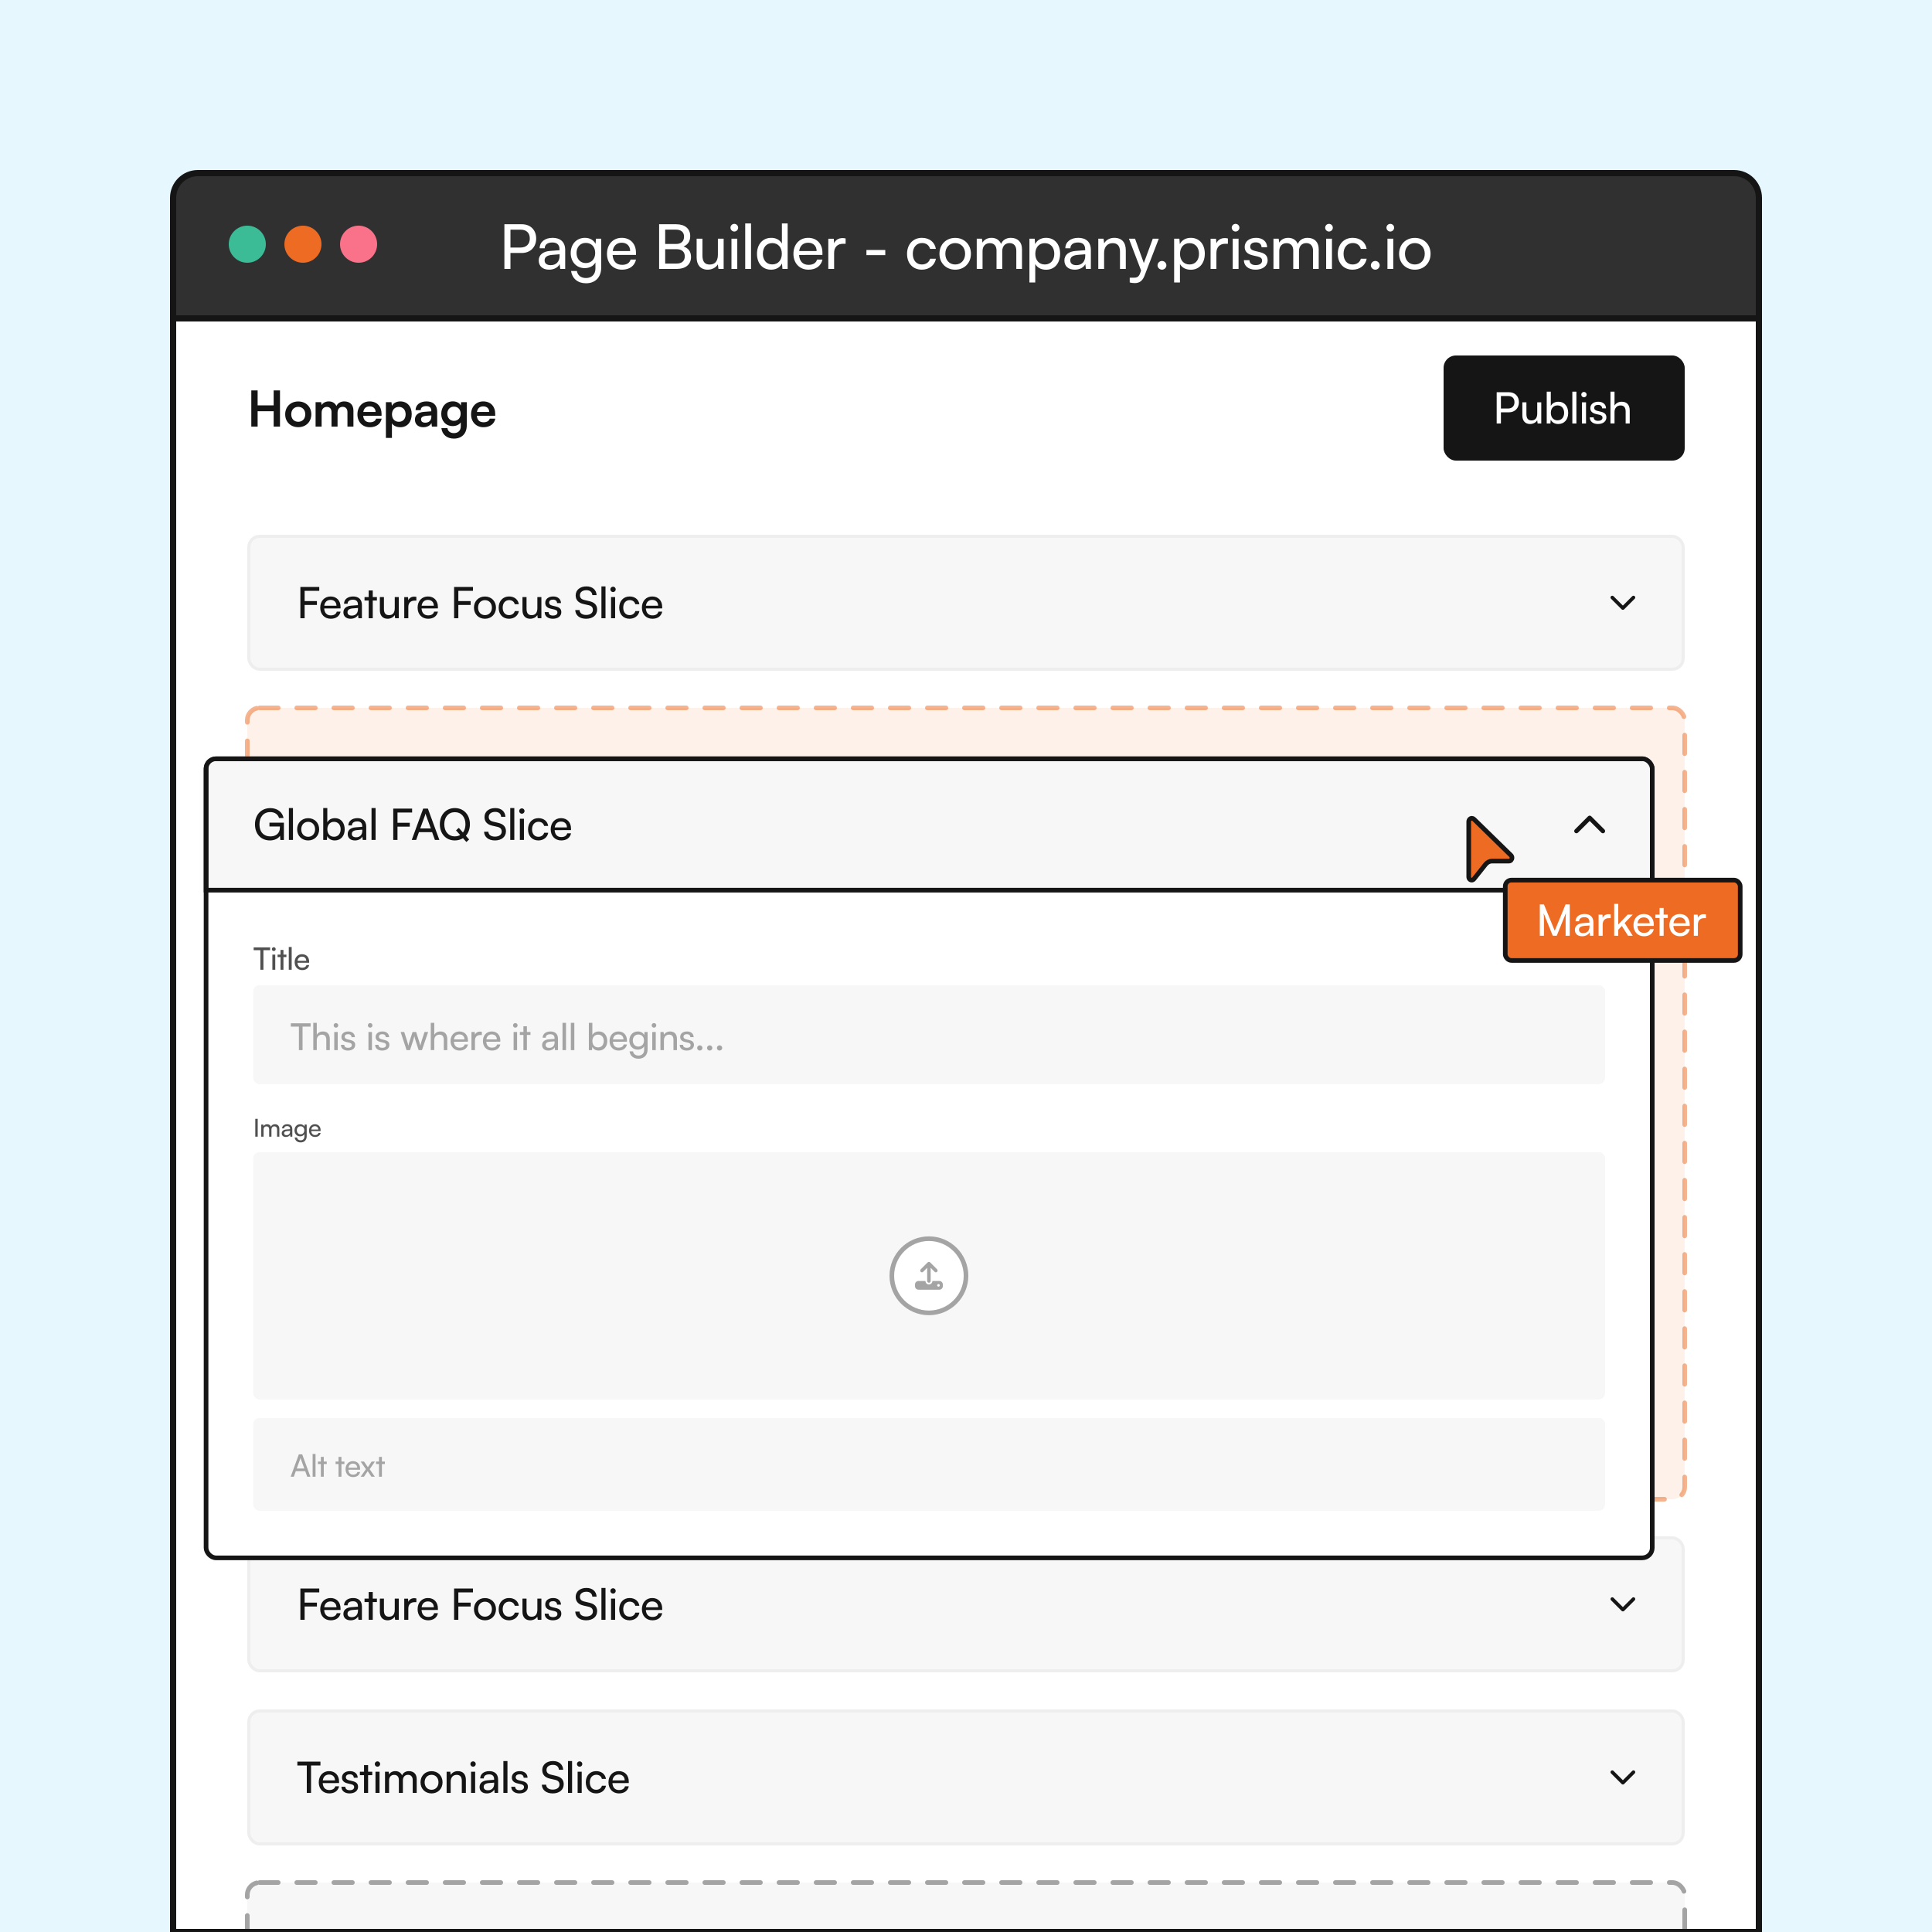 <svg width="625" height="625" viewBox="0 0 625 625" fill="none" xmlns="http://www.w3.org/2000/svg">
<g clip-path="url(#clip0_147_7583)">
<rect width="625" height="625" fill="#E6F7FE"/>
<g clip-path="url(#clip1_147_7583)">
<path d="M56 64C56 59.582 59.582 56 64 56H561C565.418 56 569 59.582 569 64V625H56V64Z" fill="white"/>
<path d="M83.344 138V133.04H88.528V138H90.576V126.304H88.528V131.136H83.344V126.304H81.296V138H83.344ZM92.259 134.032C92.259 136.496 94.035 138.192 96.483 138.192C98.931 138.192 100.707 136.496 100.707 134.032C100.707 131.568 98.931 129.872 96.483 129.872C94.035 129.872 92.259 131.568 92.259 134.032ZM94.211 134.032C94.211 132.592 95.139 131.616 96.483 131.616C97.827 131.616 98.755 132.592 98.755 134.032C98.755 135.472 97.827 136.448 96.483 136.448C95.139 136.448 94.211 135.472 94.211 134.032ZM104.046 138V133.52C104.046 132.24 104.798 131.632 105.726 131.632C106.654 131.632 107.246 132.224 107.246 133.328V138H109.198V133.52C109.198 132.224 109.918 131.616 110.862 131.616C111.79 131.616 112.398 132.208 112.398 133.344V138H114.334V132.832C114.334 131.008 113.278 129.856 111.358 129.856C110.158 129.856 109.23 130.448 108.83 131.36C108.414 130.448 107.582 129.856 106.382 129.856C105.246 129.856 104.446 130.368 104.046 131.024L103.886 130.096H102.094V138H104.046ZM119.627 138.208C121.691 138.208 123.131 137.168 123.467 135.44H121.659C121.435 136.192 120.731 136.608 119.659 136.608C118.363 136.608 117.627 135.904 117.483 134.512L123.435 134.496V133.904C123.435 131.44 121.931 129.856 119.563 129.856C117.243 129.856 115.627 131.568 115.627 134.048C115.627 136.496 117.275 138.208 119.627 138.208ZM119.579 131.456C120.747 131.456 121.499 132.176 121.499 133.264H117.531C117.723 132.08 118.427 131.456 119.579 131.456ZM124.837 141.664H126.789V136.944C127.285 137.744 128.309 138.208 129.493 138.208C131.845 138.208 133.189 136.416 133.189 133.952C133.189 131.472 131.717 129.856 129.493 129.856C128.293 129.856 127.253 130.384 126.773 131.296L126.645 130.096H124.837V141.664ZM126.805 134.048C126.805 132.624 127.685 131.632 129.029 131.632C130.405 131.632 131.221 132.64 131.221 134.048C131.221 135.456 130.405 136.448 129.029 136.448C127.685 136.448 126.805 135.472 126.805 134.048ZM136.935 138.208C138.167 138.208 139.239 137.648 139.575 136.832L139.719 138H141.431V133.2C141.431 131.008 140.119 129.856 137.991 129.856C135.847 129.856 134.439 130.976 134.439 132.688H136.103C136.103 131.856 136.743 131.376 137.895 131.376C138.887 131.376 139.527 131.808 139.527 132.88V133.056L137.159 133.232C135.287 133.376 134.231 134.288 134.231 135.744C134.231 137.232 135.255 138.208 136.935 138.208ZM137.575 136.736C136.695 136.736 136.215 136.384 136.215 135.664C136.215 135.024 136.679 134.624 137.895 134.512L139.543 134.384V134.8C139.543 136.016 138.775 136.736 137.575 136.736ZM142.741 133.872C142.741 136.16 144.213 137.84 146.453 137.84C147.589 137.84 148.565 137.376 149.061 136.64V137.952C149.061 139.264 148.197 140.112 146.853 140.112C145.653 140.112 144.869 139.504 144.741 138.48H142.789C143.029 140.592 144.581 141.888 146.853 141.888C149.413 141.888 150.997 140.24 150.997 137.6V130.096H149.189L149.077 131.184C148.613 130.336 147.685 129.84 146.501 129.84C144.245 129.84 142.741 131.568 142.741 133.872ZM144.709 133.824C144.709 132.528 145.541 131.552 146.837 131.552C148.197 131.552 149.013 132.48 149.013 133.824C149.013 135.2 148.181 136.144 146.837 136.144C145.557 136.144 144.709 135.152 144.709 133.824ZM156.393 138.208C158.457 138.208 159.897 137.168 160.233 135.44H158.425C158.201 136.192 157.497 136.608 156.425 136.608C155.129 136.608 154.393 135.904 154.249 134.512L160.201 134.496V133.904C160.201 131.44 158.697 129.856 156.329 129.856C154.009 129.856 152.393 131.568 152.393 134.048C152.393 136.496 154.041 138.208 156.393 138.208ZM156.345 131.456C157.513 131.456 158.265 132.176 158.265 133.264H154.297C154.489 132.08 155.193 131.456 156.345 131.456Z" fill="#151515"/>
<rect x="467" y="115" width="78" height="34" rx="4" fill="#151515"/>
<path d="M488.11 133.388C490.084 133.388 491.372 132.016 491.372 130.126C491.372 128.18 490.098 126.878 488.11 126.878H484.176V137H485.548V133.388H488.11ZM487.872 128.11C489.16 128.11 489.93 128.838 489.93 130.112C489.93 131.358 489.174 132.156 487.816 132.156H485.548V128.11H487.872ZM497.294 130.154V133.766C497.294 135.236 496.636 136.006 495.432 136.006C494.424 136.006 493.794 135.446 493.794 133.976V130.154H492.478V134.41C492.478 136.09 493.374 137.168 494.97 137.168C495.978 137.168 496.888 136.678 497.28 135.964L497.42 137H498.596V130.154H497.294ZM501.555 137L501.653 135.754C502.101 136.692 503.011 137.168 504.089 137.168C506.077 137.168 507.309 135.684 507.309 133.612C507.309 131.498 506.133 129.958 504.173 129.958C503.053 129.958 502.129 130.434 501.681 131.33V126.696H500.365V137H501.555ZM501.695 133.556C501.695 132.156 502.507 131.148 503.851 131.148C505.195 131.148 505.993 132.156 505.993 133.556C505.993 134.97 505.195 135.978 503.851 135.978C502.507 135.978 501.695 134.984 501.695 133.556ZM509.964 137V126.696H508.648V137H509.964ZM512.405 128.53C512.881 128.53 513.273 128.138 513.273 127.662C513.273 127.172 512.881 126.794 512.405 126.794C511.929 126.794 511.537 127.172 511.537 127.662C511.537 128.138 511.929 128.53 512.405 128.53ZM511.761 137H513.077V130.154H511.761V137ZM514.288 135.012C514.288 136.314 515.31 137.168 516.92 137.168C518.544 137.168 519.664 136.342 519.664 135.04C519.664 134.018 519.09 133.486 517.928 133.206L516.724 132.912C516.052 132.744 515.716 132.436 515.716 131.974C515.716 131.344 516.178 130.98 517.004 130.98C517.802 130.98 518.264 131.414 518.292 132.1H519.552C519.524 130.798 518.544 129.958 517.046 129.958C515.534 129.958 514.47 130.756 514.47 132.016C514.47 133.024 515.044 133.626 516.262 133.92L517.466 134.2C518.18 134.382 518.404 134.662 518.404 135.124C518.404 135.754 517.872 136.132 516.948 136.132C516.08 136.132 515.548 135.712 515.548 135.012H514.288ZM522.299 136.986V133.262C522.299 132.086 522.985 131.162 524.259 131.162C525.239 131.162 525.897 131.722 525.897 133.108V137H527.213V132.814C527.213 131.064 526.373 129.958 524.623 129.958C523.559 129.958 522.733 130.462 522.299 131.204V126.696H520.983V136.986H522.299Z" fill="white"/>
<rect x="80.5" y="173.5" width="464" height="43" rx="3.5" fill="#F7F7F7"/>
<path d="M102.524 195.702V194.456H98.548V191.138H103.28V189.878H97.176V200H98.548V195.702H102.524ZM106.998 200.168C108.692 200.168 109.84 199.342 110.176 197.872H108.944C108.72 198.656 108.048 199.076 107.026 199.076C105.724 199.076 104.968 198.278 104.87 196.836L110.162 196.822V196.332C110.162 194.302 108.888 192.958 106.942 192.958C104.954 192.958 103.596 194.442 103.596 196.584C103.596 198.712 104.982 200.168 106.998 200.168ZM106.942 194.064C108.104 194.064 108.846 194.82 108.846 195.954H104.898C105.066 194.75 105.794 194.064 106.942 194.064ZM113.426 200.168C114.532 200.168 115.47 199.678 115.82 198.894L115.96 200H117.08V195.702C117.08 193.854 115.932 192.958 114.238 192.958C112.474 192.958 111.298 193.896 111.298 195.324H112.446C112.446 194.498 113.076 194.008 114.182 194.008C115.106 194.008 115.792 194.414 115.792 195.562V195.758L113.636 195.926C112.026 196.052 111.088 196.836 111.088 198.096C111.088 199.342 111.956 200.168 113.426 200.168ZM113.804 199.146C112.95 199.146 112.418 198.782 112.418 198.054C112.418 197.382 112.894 196.934 114.056 196.822L115.806 196.682V197.046C115.806 198.334 115.05 199.146 113.804 199.146ZM120.585 200V194.26H121.929V193.154H120.585V191.012H119.269V193.154H117.925V194.26H119.269V200H120.585ZM127.702 193.154V196.766C127.702 198.236 127.044 199.006 125.84 199.006C124.832 199.006 124.202 198.446 124.202 196.976V193.154H122.886V197.41C122.886 199.09 123.782 200.168 125.378 200.168C126.386 200.168 127.296 199.678 127.688 198.964L127.828 200H129.004V193.154H127.702ZM134.693 193.098C134.427 193.042 134.231 193.014 133.993 193.014C133.055 193.014 132.369 193.49 132.089 194.204L132.005 193.168H130.773V200H132.089V196.374C132.089 195.058 132.859 194.302 134.105 194.302H134.693V193.098ZM138.496 200.168C140.19 200.168 141.338 199.342 141.674 197.872H140.442C140.218 198.656 139.546 199.076 138.524 199.076C137.222 199.076 136.466 198.278 136.368 196.836L141.66 196.822V196.332C141.66 194.302 140.386 192.958 138.44 192.958C136.452 192.958 135.094 194.442 135.094 196.584C135.094 198.712 136.48 200.168 138.496 200.168ZM138.44 194.064C139.602 194.064 140.344 194.82 140.344 195.954H136.396C136.564 194.75 137.292 194.064 138.44 194.064ZM152.25 195.702V194.456H148.274V191.138H153.006V189.878H146.902V200H148.274V195.702H152.25ZM153.322 196.57C153.322 198.684 154.834 200.168 156.892 200.168C158.936 200.168 160.448 198.684 160.448 196.57C160.448 194.456 158.936 192.972 156.892 192.972C154.834 192.972 153.322 194.456 153.322 196.57ZM154.652 196.57C154.652 195.142 155.562 194.148 156.892 194.148C158.208 194.148 159.132 195.142 159.132 196.57C159.132 197.998 158.208 198.992 156.892 198.992C155.562 198.992 154.652 197.998 154.652 196.57ZM161.317 196.584C161.317 198.74 162.647 200.168 164.663 200.168C166.315 200.168 167.589 199.174 167.855 197.69H166.539C166.301 198.502 165.601 198.992 164.663 198.992C163.417 198.992 162.619 198.04 162.619 196.57C162.619 195.086 163.473 194.134 164.719 194.134C165.601 194.134 166.301 194.596 166.525 195.464H167.841C167.603 193.938 166.399 192.958 164.677 192.958C162.675 192.958 161.317 194.442 161.317 196.584ZM173.835 193.154V196.766C173.835 198.236 173.177 199.006 171.973 199.006C170.965 199.006 170.335 198.446 170.335 196.976V193.154H169.019V197.41C169.019 199.09 169.915 200.168 171.511 200.168C172.519 200.168 173.429 199.678 173.821 198.964L173.961 200H175.137V193.154H173.835ZM176.21 198.012C176.21 199.314 177.232 200.168 178.842 200.168C180.466 200.168 181.586 199.342 181.586 198.04C181.586 197.018 181.012 196.486 179.85 196.206L178.646 195.912C177.974 195.744 177.638 195.436 177.638 194.974C177.638 194.344 178.1 193.98 178.926 193.98C179.724 193.98 180.186 194.414 180.214 195.1H181.474C181.446 193.798 180.466 192.958 178.968 192.958C177.456 192.958 176.392 193.756 176.392 195.016C176.392 196.024 176.966 196.626 178.184 196.92L179.388 197.2C180.102 197.382 180.326 197.662 180.326 198.124C180.326 198.754 179.794 199.132 178.87 199.132C178.002 199.132 177.47 198.712 177.47 198.012H176.21ZM186.23 192.608C186.23 194.064 187.084 195.016 188.736 195.394L190.402 195.772C191.368 195.996 191.802 196.5 191.802 197.298C191.802 198.306 190.948 198.936 189.604 198.936C188.33 198.936 187.518 198.32 187.49 197.354H186.09C186.174 199.09 187.546 200.168 189.604 200.168C191.76 200.168 193.174 199.006 193.174 197.186C193.174 195.758 192.334 194.862 190.682 194.484L189.016 194.092C188.064 193.868 187.602 193.378 187.602 192.566C187.602 191.572 188.428 190.928 189.702 190.928C190.836 190.928 191.55 191.516 191.62 192.524H193.006C192.894 190.774 191.648 189.696 189.716 189.696C187.63 189.696 186.23 190.872 186.23 192.608ZM195.878 200V189.696H194.562V200H195.878ZM198.319 191.53C198.795 191.53 199.187 191.138 199.187 190.662C199.187 190.172 198.795 189.794 198.319 189.794C197.843 189.794 197.451 190.172 197.451 190.662C197.451 191.138 197.843 191.53 198.319 191.53ZM197.675 200H198.991V193.154H197.675V200ZM200.313 196.584C200.313 198.74 201.643 200.168 203.659 200.168C205.311 200.168 206.585 199.174 206.851 197.69H205.535C205.297 198.502 204.597 198.992 203.659 198.992C202.413 198.992 201.615 198.04 201.615 196.57C201.615 195.086 202.469 194.134 203.715 194.134C204.597 194.134 205.297 194.596 205.521 195.464H206.837C206.599 193.938 205.395 192.958 203.673 192.958C201.671 192.958 200.313 194.442 200.313 196.584ZM211.054 200.168C212.748 200.168 213.896 199.342 214.232 197.872H213C212.776 198.656 212.104 199.076 211.082 199.076C209.78 199.076 209.024 198.278 208.926 196.836L214.218 196.822V196.332C214.218 194.302 212.944 192.958 210.998 192.958C209.01 192.958 207.652 194.442 207.652 196.584C207.652 198.712 209.038 200.168 211.054 200.168ZM210.998 194.064C212.16 194.064 212.902 194.82 212.902 195.954H208.954C209.122 194.75 209.85 194.064 210.998 194.064Z" fill="#151515"/>
<path d="M524.597 197.118C524.82 197.341 525.182 197.341 525.405 197.118L528.833 193.691C529.056 193.467 529.056 193.105 528.833 192.882C528.61 192.659 528.247 192.659 528.024 192.882L525 195.906L521.976 192.884C521.753 192.661 521.39 192.661 521.167 192.884C520.944 193.107 520.944 193.469 521.167 193.692L524.595 197.12L524.597 197.118Z" fill="#151515"/>
<rect x="80.5" y="173.5" width="464" height="43" rx="3.5" stroke="#EEEEEE"/>
<rect x="80" y="229" width="465" height="256" rx="4" fill="#FEF1E9" stroke="#ED6B22" stroke-opacity="0.5" stroke-width="1.5" stroke-linecap="round" stroke-linejoin="round" stroke-dasharray="6 6"/>
<rect x="80.5" y="497.5" width="464" height="43" rx="3.5" fill="#F7F7F7"/>
<path d="M102.524 519.702V518.456H98.548V515.138H103.28V513.878H97.176V524H98.548V519.702H102.524ZM106.998 524.168C108.692 524.168 109.84 523.342 110.176 521.872H108.944C108.72 522.656 108.048 523.076 107.026 523.076C105.724 523.076 104.968 522.278 104.87 520.836L110.162 520.822V520.332C110.162 518.302 108.888 516.958 106.942 516.958C104.954 516.958 103.596 518.442 103.596 520.584C103.596 522.712 104.982 524.168 106.998 524.168ZM106.942 518.064C108.104 518.064 108.846 518.82 108.846 519.954H104.898C105.066 518.75 105.794 518.064 106.942 518.064ZM113.426 524.168C114.532 524.168 115.47 523.678 115.82 522.894L115.96 524H117.08V519.702C117.08 517.854 115.932 516.958 114.238 516.958C112.474 516.958 111.298 517.896 111.298 519.324H112.446C112.446 518.498 113.076 518.008 114.182 518.008C115.106 518.008 115.792 518.414 115.792 519.562V519.758L113.636 519.926C112.026 520.052 111.088 520.836 111.088 522.096C111.088 523.342 111.956 524.168 113.426 524.168ZM113.804 523.146C112.95 523.146 112.418 522.782 112.418 522.054C112.418 521.382 112.894 520.934 114.056 520.822L115.806 520.682V521.046C115.806 522.334 115.05 523.146 113.804 523.146ZM120.585 524V518.26H121.929V517.154H120.585V515.012H119.269V517.154H117.925V518.26H119.269V524H120.585ZM127.702 517.154V520.766C127.702 522.236 127.044 523.006 125.84 523.006C124.832 523.006 124.202 522.446 124.202 520.976V517.154H122.886V521.41C122.886 523.09 123.782 524.168 125.378 524.168C126.386 524.168 127.296 523.678 127.688 522.964L127.828 524H129.004V517.154H127.702ZM134.693 517.098C134.427 517.042 134.231 517.014 133.993 517.014C133.055 517.014 132.369 517.49 132.089 518.204L132.005 517.168H130.773V524H132.089V520.374C132.089 519.058 132.859 518.302 134.105 518.302H134.693V517.098ZM138.496 524.168C140.19 524.168 141.338 523.342 141.674 521.872H140.442C140.218 522.656 139.546 523.076 138.524 523.076C137.222 523.076 136.466 522.278 136.368 520.836L141.66 520.822V520.332C141.66 518.302 140.386 516.958 138.44 516.958C136.452 516.958 135.094 518.442 135.094 520.584C135.094 522.712 136.48 524.168 138.496 524.168ZM138.44 518.064C139.602 518.064 140.344 518.82 140.344 519.954H136.396C136.564 518.75 137.292 518.064 138.44 518.064ZM152.25 519.702V518.456H148.274V515.138H153.006V513.878H146.902V524H148.274V519.702H152.25ZM153.322 520.57C153.322 522.684 154.834 524.168 156.892 524.168C158.936 524.168 160.448 522.684 160.448 520.57C160.448 518.456 158.936 516.972 156.892 516.972C154.834 516.972 153.322 518.456 153.322 520.57ZM154.652 520.57C154.652 519.142 155.562 518.148 156.892 518.148C158.208 518.148 159.132 519.142 159.132 520.57C159.132 521.998 158.208 522.992 156.892 522.992C155.562 522.992 154.652 521.998 154.652 520.57ZM161.317 520.584C161.317 522.74 162.647 524.168 164.663 524.168C166.315 524.168 167.589 523.174 167.855 521.69H166.539C166.301 522.502 165.601 522.992 164.663 522.992C163.417 522.992 162.619 522.04 162.619 520.57C162.619 519.086 163.473 518.134 164.719 518.134C165.601 518.134 166.301 518.596 166.525 519.464H167.841C167.603 517.938 166.399 516.958 164.677 516.958C162.675 516.958 161.317 518.442 161.317 520.584ZM173.835 517.154V520.766C173.835 522.236 173.177 523.006 171.973 523.006C170.965 523.006 170.335 522.446 170.335 520.976V517.154H169.019V521.41C169.019 523.09 169.915 524.168 171.511 524.168C172.519 524.168 173.429 523.678 173.821 522.964L173.961 524H175.137V517.154H173.835ZM176.21 522.012C176.21 523.314 177.232 524.168 178.842 524.168C180.466 524.168 181.586 523.342 181.586 522.04C181.586 521.018 181.012 520.486 179.85 520.206L178.646 519.912C177.974 519.744 177.638 519.436 177.638 518.974C177.638 518.344 178.1 517.98 178.926 517.98C179.724 517.98 180.186 518.414 180.214 519.1H181.474C181.446 517.798 180.466 516.958 178.968 516.958C177.456 516.958 176.392 517.756 176.392 519.016C176.392 520.024 176.966 520.626 178.184 520.92L179.388 521.2C180.102 521.382 180.326 521.662 180.326 522.124C180.326 522.754 179.794 523.132 178.87 523.132C178.002 523.132 177.47 522.712 177.47 522.012H176.21ZM186.23 516.608C186.23 518.064 187.084 519.016 188.736 519.394L190.402 519.772C191.368 519.996 191.802 520.5 191.802 521.298C191.802 522.306 190.948 522.936 189.604 522.936C188.33 522.936 187.518 522.32 187.49 521.354H186.09C186.174 523.09 187.546 524.168 189.604 524.168C191.76 524.168 193.174 523.006 193.174 521.186C193.174 519.758 192.334 518.862 190.682 518.484L189.016 518.092C188.064 517.868 187.602 517.378 187.602 516.566C187.602 515.572 188.428 514.928 189.702 514.928C190.836 514.928 191.55 515.516 191.62 516.524H193.006C192.894 514.774 191.648 513.696 189.716 513.696C187.63 513.696 186.23 514.872 186.23 516.608ZM195.878 524V513.696H194.562V524H195.878ZM198.319 515.53C198.795 515.53 199.187 515.138 199.187 514.662C199.187 514.172 198.795 513.794 198.319 513.794C197.843 513.794 197.451 514.172 197.451 514.662C197.451 515.138 197.843 515.53 198.319 515.53ZM197.675 524H198.991V517.154H197.675V524ZM200.313 520.584C200.313 522.74 201.643 524.168 203.659 524.168C205.311 524.168 206.585 523.174 206.851 521.69H205.535C205.297 522.502 204.597 522.992 203.659 522.992C202.413 522.992 201.615 522.04 201.615 520.57C201.615 519.086 202.469 518.134 203.715 518.134C204.597 518.134 205.297 518.596 205.521 519.464H206.837C206.599 517.938 205.395 516.958 203.673 516.958C201.671 516.958 200.313 518.442 200.313 520.584ZM211.054 524.168C212.748 524.168 213.896 523.342 214.232 521.872H213C212.776 522.656 212.104 523.076 211.082 523.076C209.78 523.076 209.024 522.278 208.926 520.836L214.218 520.822V520.332C214.218 518.302 212.944 516.958 210.998 516.958C209.01 516.958 207.652 518.442 207.652 520.584C207.652 522.712 209.038 524.168 211.054 524.168ZM210.998 518.064C212.16 518.064 212.902 518.82 212.902 519.954H208.954C209.122 518.75 209.85 518.064 210.998 518.064Z" fill="#151515"/>
<path d="M524.597 521.118C524.82 521.341 525.182 521.341 525.405 521.118L528.833 517.691C529.056 517.467 529.056 517.105 528.833 516.882C528.61 516.659 528.247 516.659 528.024 516.882L525 519.906L521.976 516.884C521.753 516.661 521.39 516.661 521.167 516.884C520.944 517.107 520.944 517.469 521.167 517.692L524.595 521.12L524.597 521.118Z" fill="#151515"/>
<rect x="80.5" y="497.5" width="464" height="43" rx="3.5" stroke="#EEEEEE"/>
<rect x="80.5" y="553.5" width="464" height="43" rx="3.5" fill="#F7F7F7"/>
<path d="M96.196 571.138H99.248V580H100.62V571.138H103.658V569.878H96.196V571.138ZM106.52 580.168C108.214 580.168 109.362 579.342 109.698 577.872H108.466C108.242 578.656 107.57 579.076 106.548 579.076C105.246 579.076 104.49 578.278 104.392 576.836L109.684 576.822V576.332C109.684 574.302 108.41 572.958 106.464 572.958C104.476 572.958 103.118 574.442 103.118 576.584C103.118 578.712 104.504 580.168 106.52 580.168ZM106.464 574.064C107.626 574.064 108.368 574.82 108.368 575.954H104.42C104.588 574.75 105.316 574.064 106.464 574.064ZM110.454 578.012C110.454 579.314 111.476 580.168 113.086 580.168C114.71 580.168 115.83 579.342 115.83 578.04C115.83 577.018 115.256 576.486 114.094 576.206L112.89 575.912C112.218 575.744 111.882 575.436 111.882 574.974C111.882 574.344 112.344 573.98 113.17 573.98C113.968 573.98 114.43 574.414 114.458 575.1H115.718C115.69 573.798 114.71 572.958 113.212 572.958C111.7 572.958 110.636 573.756 110.636 575.016C110.636 576.024 111.21 576.626 112.428 576.92L113.632 577.2C114.346 577.382 114.57 577.662 114.57 578.124C114.57 578.754 114.038 579.132 113.114 579.132C112.246 579.132 111.714 578.712 111.714 578.012H110.454ZM119.081 580V574.26H120.425V573.154H119.081V571.012H117.765V573.154H116.421V574.26H117.765V580H119.081ZM122.11 571.53C122.586 571.53 122.978 571.138 122.978 570.662C122.978 570.172 122.586 569.794 122.11 569.794C121.634 569.794 121.242 570.172 121.242 570.662C121.242 571.138 121.634 571.53 122.11 571.53ZM121.466 580H122.782V573.154H121.466V580ZM125.869 580V575.94C125.869 574.848 126.527 574.162 127.521 574.162C128.445 574.162 129.033 574.75 129.033 575.828V580H130.335V575.94C130.335 574.848 130.993 574.148 131.987 574.148C132.911 574.148 133.513 574.764 133.513 575.842V580H134.801V575.52C134.801 573.938 133.849 572.958 132.281 572.958C131.217 572.958 130.391 573.49 130.069 574.344C129.719 573.49 128.963 572.958 127.899 572.958C126.933 572.958 126.205 573.406 125.855 574.05L125.729 573.154H124.553V580H125.869ZM136.037 576.57C136.037 578.684 137.549 580.168 139.607 580.168C141.651 580.168 143.163 578.684 143.163 576.57C143.163 574.456 141.651 572.972 139.607 572.972C137.549 572.972 136.037 574.456 136.037 576.57ZM137.367 576.57C137.367 575.142 138.277 574.148 139.607 574.148C140.923 574.148 141.847 575.142 141.847 576.57C141.847 577.998 140.923 578.992 139.607 578.992C138.277 578.992 137.367 577.998 137.367 576.57ZM145.796 580V576.374C145.796 575.044 146.51 574.162 147.742 574.162C148.75 574.162 149.394 574.722 149.394 576.108V580H150.71V575.814C150.71 574.064 149.884 572.958 148.078 572.958C147.112 572.958 146.244 573.42 145.81 574.204L145.67 573.154H144.48V580H145.796ZM153.037 571.53C153.513 571.53 153.905 571.138 153.905 570.662C153.905 570.172 153.513 569.794 153.037 569.794C152.561 569.794 152.169 570.172 152.169 570.662C152.169 571.138 152.561 571.53 153.037 571.53ZM152.393 580H153.709V573.154H152.393V580ZM157.481 580.168C158.587 580.168 159.525 579.678 159.875 578.894L160.015 580H161.135V575.702C161.135 573.854 159.987 572.958 158.293 572.958C156.529 572.958 155.353 573.896 155.353 575.324H156.501C156.501 574.498 157.131 574.008 158.237 574.008C159.161 574.008 159.847 574.414 159.847 575.562V575.758L157.691 575.926C156.081 576.052 155.143 576.836 155.143 578.096C155.143 579.342 156.011 580.168 157.481 580.168ZM157.859 579.146C157.005 579.146 156.473 578.782 156.473 578.054C156.473 577.382 156.949 576.934 158.111 576.822L159.861 576.682V577.046C159.861 578.334 159.105 579.146 157.859 579.146ZM164.162 580V569.696H162.846V580H164.162ZM165.399 578.012C165.399 579.314 166.421 580.168 168.031 580.168C169.655 580.168 170.775 579.342 170.775 578.04C170.775 577.018 170.201 576.486 169.039 576.206L167.835 575.912C167.163 575.744 166.827 575.436 166.827 574.974C166.827 574.344 167.289 573.98 168.115 573.98C168.913 573.98 169.375 574.414 169.403 575.1H170.663C170.635 573.798 169.655 572.958 168.157 572.958C166.645 572.958 165.581 573.756 165.581 575.016C165.581 576.024 166.155 576.626 167.373 576.92L168.577 577.2C169.291 577.382 169.515 577.662 169.515 578.124C169.515 578.754 168.983 579.132 168.059 579.132C167.191 579.132 166.659 578.712 166.659 578.012H165.399ZM175.418 572.608C175.418 574.064 176.272 575.016 177.924 575.394L179.59 575.772C180.556 575.996 180.99 576.5 180.99 577.298C180.99 578.306 180.136 578.936 178.792 578.936C177.518 578.936 176.706 578.32 176.678 577.354H175.278C175.362 579.09 176.734 580.168 178.792 580.168C180.948 580.168 182.362 579.006 182.362 577.186C182.362 575.758 181.522 574.862 179.87 574.484L178.204 574.092C177.252 573.868 176.79 573.378 176.79 572.566C176.79 571.572 177.616 570.928 178.89 570.928C180.024 570.928 180.738 571.516 180.808 572.524H182.194C182.082 570.774 180.836 569.696 178.904 569.696C176.818 569.696 175.418 570.872 175.418 572.608ZM185.066 580V569.696H183.75V580H185.066ZM187.508 571.53C187.984 571.53 188.376 571.138 188.376 570.662C188.376 570.172 187.984 569.794 187.508 569.794C187.032 569.794 186.64 570.172 186.64 570.662C186.64 571.138 187.032 571.53 187.508 571.53ZM186.864 580H188.18V573.154H186.864V580ZM189.502 576.584C189.502 578.74 190.832 580.168 192.848 580.168C194.5 580.168 195.774 579.174 196.04 577.69H194.724C194.486 578.502 193.786 578.992 192.848 578.992C191.602 578.992 190.804 578.04 190.804 576.57C190.804 575.086 191.658 574.134 192.904 574.134C193.786 574.134 194.486 574.596 194.71 575.464H196.026C195.788 573.938 194.584 572.958 192.862 572.958C190.86 572.958 189.502 574.442 189.502 576.584ZM200.243 580.168C201.937 580.168 203.085 579.342 203.421 577.872H202.189C201.965 578.656 201.293 579.076 200.271 579.076C198.969 579.076 198.213 578.278 198.115 576.836L203.407 576.822V576.332C203.407 574.302 202.133 572.958 200.187 572.958C198.199 572.958 196.841 574.442 196.841 576.584C196.841 578.712 198.227 580.168 200.243 580.168ZM200.187 574.064C201.349 574.064 202.091 574.82 202.091 575.954H198.143C198.311 574.75 199.039 574.064 200.187 574.064Z" fill="#151515"/>
<path d="M524.597 577.118C524.82 577.341 525.182 577.341 525.405 577.118L528.833 573.691C529.056 573.467 529.056 573.105 528.833 572.882C528.61 572.659 528.247 572.659 528.024 572.882L525 575.906L521.976 572.884C521.753 572.661 521.39 572.661 521.167 572.884C520.944 573.107 520.944 573.469 521.167 573.692L524.595 577.12L524.597 577.118Z" fill="#151515"/>
<rect x="80.5" y="553.5" width="464" height="43" rx="3.5" stroke="#EEEEEE"/>
<rect x="80" y="609" width="465" height="256" rx="4" fill="#F7F7F7" stroke="#A4A4A4" stroke-width="1.5" stroke-linecap="round" stroke-linejoin="round" stroke-dasharray="6 6"/>
<rect x="56" y="55" width="513" height="48" fill="#303030"/>
<circle cx="80" cy="79" r="6" fill="#3BBB96"/>
<circle cx="98" cy="79" r="6" fill="#ED6B22"/>
<circle cx="116" cy="79" r="6" fill="#F97289"/>
<path d="M168.791 81.84C171.611 81.84 173.451 79.88 173.451 77.18C173.451 74.4 171.631 72.54 168.791 72.54H163.171V87H165.131V81.84H168.791ZM168.451 74.3C170.291 74.3 171.391 75.34 171.391 77.16C171.391 78.94 170.311 80.08 168.371 80.08H165.131V74.3H168.451ZM177.62 87.24C179.2 87.24 180.54 86.54 181.04 85.42L181.24 87H182.84V80.86C182.84 78.22 181.2 76.94 178.78 76.94C176.26 76.94 174.58 78.28 174.58 80.32H176.22C176.22 79.14 177.12 78.44 178.7 78.44C180.02 78.44 181 79.02 181 80.66V80.94L177.92 81.18C175.62 81.36 174.28 82.48 174.28 84.28C174.28 86.06 175.52 87.24 177.62 87.24ZM178.16 85.78C176.94 85.78 176.18 85.26 176.18 84.22C176.18 83.26 176.86 82.62 178.52 82.46L181.02 82.26V82.78C181.02 84.62 179.94 85.78 178.16 85.78ZM184.624 81.86C184.624 84.6 186.384 86.74 189.164 86.74C190.704 86.74 191.984 86.06 192.624 84.92V86.88C192.624 88.74 191.424 89.94 189.584 89.94C187.944 89.94 186.864 89.1 186.624 87.66H184.744C185.104 90.14 186.924 91.64 189.584 91.64C192.584 91.64 194.484 89.68 194.484 86.6V77.22H192.804L192.664 78.88C192.044 77.66 190.824 76.94 189.244 76.94C186.404 76.94 184.624 79.1 184.624 81.86ZM186.504 81.82C186.504 80.02 187.624 78.58 189.504 78.58C191.424 78.58 192.544 79.94 192.544 81.82C192.544 83.74 191.384 85.1 189.484 85.1C187.644 85.1 186.504 83.66 186.504 81.82ZM201.217 87.24C203.637 87.24 205.277 86.06 205.757 83.96H203.997C203.677 85.08 202.717 85.68 201.257 85.68C199.397 85.68 198.317 84.54 198.177 82.48L205.737 82.46V81.76C205.737 78.86 203.917 76.94 201.137 76.94C198.297 76.94 196.357 79.06 196.357 82.12C196.357 85.16 198.337 87.24 201.217 87.24ZM201.137 78.52C202.797 78.52 203.857 79.6 203.857 81.22H198.217C198.457 79.5 199.497 78.52 201.137 78.52ZM213.226 87H218.946C221.806 87 223.546 85.54 223.546 83.14C223.546 81.42 222.726 80.26 221.126 79.74C222.566 79.14 223.286 78.02 223.286 76.36C223.286 73.98 221.566 72.54 218.746 72.54H213.226V87ZM218.626 74.28C220.326 74.28 221.286 75.1 221.286 76.54C221.286 78.04 220.366 78.92 218.746 78.92H215.186V74.28H218.626ZM218.906 80.62C220.566 80.62 221.526 81.46 221.526 82.9C221.526 84.4 220.586 85.26 218.906 85.26H215.186V80.62H218.906ZM232.239 77.22V82.38C232.239 84.48 231.299 85.58 229.579 85.58C228.139 85.58 227.239 84.78 227.239 82.68V77.22H225.359V83.3C225.359 85.7 226.639 87.24 228.919 87.24C230.359 87.24 231.659 86.54 232.219 85.52L232.419 87H234.099V77.22H232.239ZM237.547 74.9C238.227 74.9 238.787 74.34 238.787 73.66C238.787 72.96 238.227 72.42 237.547 72.42C236.867 72.42 236.307 72.96 236.307 73.66C236.307 74.34 236.867 74.9 237.547 74.9ZM236.627 87H238.507V77.22H236.627V87ZM242.956 87V72.28H241.076V87H242.956ZM249.444 87.24C251.004 87.24 252.324 86.56 252.964 85.22L253.124 87H254.804V72.28H252.944V78.8C252.284 77.6 251.024 76.94 249.524 76.94C246.624 76.94 244.884 79.14 244.884 82.14C244.884 85.12 246.604 87.24 249.444 87.24ZM249.824 85.54C247.904 85.54 246.784 84.1 246.784 82.08C246.784 80.08 247.904 78.64 249.824 78.64C251.744 78.64 252.924 80.08 252.924 82.08C252.924 84.12 251.744 85.54 249.824 85.54ZM261.536 87.24C263.956 87.24 265.596 86.06 266.076 83.96H264.316C263.996 85.08 263.036 85.68 261.576 85.68C259.716 85.68 258.636 84.54 258.496 82.48L266.056 82.46V81.76C266.056 78.86 264.236 76.94 261.456 76.94C258.616 76.94 256.676 79.06 256.676 82.12C256.676 85.16 258.656 87.24 261.536 87.24ZM261.456 78.52C263.116 78.52 264.176 79.6 264.176 81.22H258.536C258.776 79.5 259.816 78.52 261.456 78.52ZM273.556 77.14C273.176 77.06 272.896 77.02 272.556 77.02C271.216 77.02 270.236 77.7 269.836 78.72L269.716 77.24H267.956V87H269.836V81.82C269.836 79.94 270.936 78.86 272.716 78.86H273.556V77.14ZM280.288 82.54H286.388V80.86H280.288V82.54ZM293.43 82.12C293.43 85.2 295.33 87.24 298.21 87.24C300.57 87.24 302.39 85.82 302.77 83.7H300.89C300.55 84.86 299.55 85.56 298.21 85.56C296.43 85.56 295.29 84.2 295.29 82.1C295.29 79.98 296.51 78.62 298.29 78.62C299.55 78.62 300.55 79.28 300.87 80.52H302.75C302.41 78.34 300.69 76.94 298.23 76.94C295.37 76.94 293.43 79.06 293.43 82.12ZM303.913 82.1C303.913 85.12 306.073 87.24 309.013 87.24C311.933 87.24 314.093 85.12 314.093 82.1C314.093 79.08 311.933 76.96 309.013 76.96C306.073 76.96 303.913 79.08 303.913 82.1ZM305.813 82.1C305.813 80.06 307.113 78.64 309.013 78.64C310.893 78.64 312.213 80.06 312.213 82.1C312.213 84.14 310.893 85.56 309.013 85.56C307.113 85.56 305.813 84.14 305.813 82.1ZM317.854 87V81.2C317.854 79.64 318.794 78.66 320.214 78.66C321.534 78.66 322.374 79.5 322.374 81.04V87H324.234V81.2C324.234 79.64 325.174 78.64 326.594 78.64C327.914 78.64 328.774 79.52 328.774 81.06V87H330.614V80.6C330.614 78.34 329.254 76.94 327.014 76.94C325.494 76.94 324.314 77.7 323.854 78.92C323.354 77.7 322.274 76.94 320.754 76.94C319.374 76.94 318.334 77.58 317.834 78.5L317.654 77.22H315.974V87H317.854ZM333.021 91.38H334.901V85.4C335.541 86.6 336.841 87.26 338.401 87.26C341.301 87.26 342.941 85.02 342.941 82.04C342.941 79.04 341.201 76.94 338.401 76.94C336.841 76.94 335.521 77.64 334.861 78.98L334.721 77.22H333.021V91.38ZM334.921 82.12C334.921 80.08 336.081 78.66 338.001 78.66C339.921 78.66 341.061 80.1 341.061 82.12C341.061 84.12 339.921 85.56 338.001 85.56C336.081 85.56 334.921 84.12 334.921 82.12ZM347.673 87.24C349.253 87.24 350.593 86.54 351.093 85.42L351.293 87H352.893V80.86C352.893 78.22 351.253 76.94 348.833 76.94C346.313 76.94 344.633 78.28 344.633 80.32H346.273C346.273 79.14 347.173 78.44 348.753 78.44C350.073 78.44 351.053 79.02 351.053 80.66V80.94L347.973 81.18C345.673 81.36 344.333 82.48 344.333 84.28C344.333 86.06 345.573 87.24 347.673 87.24ZM348.213 85.78C346.993 85.78 346.233 85.26 346.233 84.22C346.233 83.26 346.913 82.62 348.573 82.46L351.073 82.26V82.78C351.073 84.62 349.993 85.78 348.213 85.78ZM357.176 87V81.82C357.176 79.92 358.196 78.66 359.956 78.66C361.396 78.66 362.316 79.46 362.316 81.44V87H364.196V81.02C364.196 78.52 363.016 76.94 360.436 76.94C359.056 76.94 357.816 77.6 357.196 78.72L356.996 77.22H355.296V87H357.176ZM365.465 91.38C365.965 91.5 366.485 91.58 367.105 91.58C368.605 91.58 369.585 90.88 370.245 89.2L374.865 77.22H372.925L370.025 85.1L367.185 77.22H365.205L369.145 87.52L368.805 88.46C368.345 89.7 367.625 89.84 366.725 89.84H365.465V91.38ZM375.906 87.24C376.666 87.24 377.326 86.6 377.326 85.84C377.326 85.06 376.666 84.42 375.906 84.42C375.126 84.42 374.466 85.06 374.466 85.84C374.466 86.6 375.126 87.24 375.906 87.24ZM379.833 91.38H381.713V85.4C382.353 86.6 383.653 87.26 385.213 87.26C388.113 87.26 389.753 85.02 389.753 82.04C389.753 79.04 388.013 76.94 385.213 76.94C383.653 76.94 382.333 77.64 381.673 78.98L381.533 77.22H379.833V91.38ZM381.733 82.12C381.733 80.08 382.893 78.66 384.813 78.66C386.733 78.66 387.873 80.1 387.873 82.12C387.873 84.12 386.733 85.56 384.813 85.56C382.893 85.56 381.733 84.12 381.733 82.12ZM397.225 77.14C396.845 77.06 396.565 77.02 396.225 77.02C394.885 77.02 393.905 77.7 393.505 78.72L393.385 77.24H391.625V87H393.505V81.82C393.505 79.94 394.605 78.86 396.385 78.86H397.225V77.14ZM399.709 74.9C400.389 74.9 400.949 74.34 400.949 73.66C400.949 72.96 400.389 72.42 399.709 72.42C399.029 72.42 398.469 72.96 398.469 73.66C398.469 74.34 399.029 74.9 399.709 74.9ZM398.789 87H400.669V77.22H398.789V87ZM402.398 84.16C402.398 86.02 403.858 87.24 406.158 87.24C408.478 87.24 410.078 86.06 410.078 84.2C410.078 82.74 409.258 81.98 407.598 81.58L405.878 81.16C404.918 80.92 404.438 80.48 404.438 79.82C404.438 78.92 405.098 78.4 406.278 78.4C407.418 78.4 408.078 79.02 408.118 80H409.918C409.878 78.14 408.478 76.94 406.338 76.94C404.178 76.94 402.658 78.08 402.658 79.88C402.658 81.32 403.478 82.18 405.218 82.6L406.938 83C407.958 83.26 408.278 83.66 408.278 84.32C408.278 85.22 407.518 85.76 406.198 85.76C404.958 85.76 404.198 85.16 404.198 84.16H402.398ZM413.843 87V81.2C413.843 79.64 414.783 78.66 416.203 78.66C417.523 78.66 418.363 79.5 418.363 81.04V87H420.223V81.2C420.223 79.64 421.163 78.64 422.583 78.64C423.903 78.64 424.763 79.52 424.763 81.06V87H426.603V80.6C426.603 78.34 425.243 76.94 423.003 76.94C421.483 76.94 420.303 77.7 419.843 78.92C419.343 77.7 418.263 76.94 416.743 76.94C415.363 76.94 414.323 77.58 413.823 78.5L413.643 77.22H411.963V87H413.843ZM429.929 74.9C430.609 74.9 431.169 74.34 431.169 73.66C431.169 72.96 430.609 72.42 429.929 72.42C429.249 72.42 428.689 72.96 428.689 73.66C428.689 74.34 429.249 74.9 429.929 74.9ZM429.009 87H430.889V77.22H429.009V87ZM432.778 82.12C432.778 85.2 434.678 87.24 437.558 87.24C439.918 87.24 441.738 85.82 442.118 83.7H440.238C439.898 84.86 438.898 85.56 437.558 85.56C435.778 85.56 434.638 84.2 434.638 82.1C434.638 79.98 435.858 78.62 437.638 78.62C438.898 78.62 439.898 79.28 440.218 80.52H442.098C441.758 78.34 440.038 76.94 437.578 76.94C434.718 76.94 432.778 79.06 432.778 82.12ZM444.911 87.24C445.671 87.24 446.331 86.6 446.331 85.84C446.331 85.06 445.671 84.42 444.911 84.42C444.131 84.42 443.471 85.06 443.471 85.84C443.471 86.6 444.131 87.24 444.911 87.24ZM449.759 74.9C450.439 74.9 450.999 74.34 450.999 73.66C450.999 72.96 450.439 72.42 449.759 72.42C449.079 72.42 448.519 72.96 448.519 73.66C448.519 74.34 449.079 74.9 449.759 74.9ZM448.839 87H450.719V77.22H448.839V87ZM452.608 82.1C452.608 85.12 454.768 87.24 457.708 87.24C460.628 87.24 462.788 85.12 462.788 82.1C462.788 79.08 460.628 76.96 457.708 76.96C454.768 76.96 452.608 79.08 452.608 82.1ZM454.508 82.1C454.508 80.06 455.808 78.64 457.708 78.64C459.588 78.64 460.908 80.06 460.908 82.1C460.908 84.14 459.588 85.56 457.708 85.56C455.808 85.56 454.508 84.14 454.508 82.1Z" fill="white"/>
<rect x="56" y="55" width="513" height="48" stroke="#151515" stroke-width="2"/>
</g>
<path d="M56 64C56 59.582 59.582 56 64 56H561C565.418 56 569 59.582 569 64V625H56V64Z" stroke="#151515" stroke-width="2"/>
<g filter="url(#filter0_d_147_7583)">
<g clip-path="url(#clip2_147_7583)">
<rect x="62.914" y="241.712" width="469.34" height="260" rx="4" fill="white"/>
<rect x="63.664" y="242.462" width="467.84" height="42.5" fill="#F7F7F7"/>
<path d="M84.43 259.71C85.774 259.71 86.894 260.354 87.272 261.642H88.728C88.392 259.696 86.67 258.422 84.458 258.422C81.476 258.422 79.488 260.606 79.488 263.686C79.488 266.808 81.462 268.88 84.332 268.88C85.816 268.88 87.048 268.236 87.594 267.354L87.692 268.726H88.84V263.14H84.164V264.358H87.552V264.652C87.552 266.696 86.166 267.578 84.444 267.578C82.358 267.578 80.93 266.164 80.93 263.714C80.93 261.32 82.246 259.71 84.43 259.71ZM91.775 268.712V258.408H90.459V268.712H91.775ZM93.124 265.282C93.124 267.396 94.636 268.88 96.694 268.88C98.738 268.88 100.25 267.396 100.25 265.282C100.25 263.168 98.738 261.684 96.694 261.684C94.636 261.684 93.124 263.168 93.124 265.282ZM94.454 265.282C94.454 263.854 95.364 262.86 96.694 262.86C98.01 262.86 98.934 263.854 98.934 265.282C98.934 266.71 98.01 267.704 96.694 267.704C95.364 267.704 94.454 266.71 94.454 265.282ZM102.757 268.712L102.855 267.466C103.303 268.404 104.213 268.88 105.291 268.88C107.279 268.88 108.511 267.396 108.511 265.324C108.511 263.21 107.335 261.67 105.375 261.67C104.255 261.67 103.331 262.146 102.883 263.042V258.408H101.567V268.712H102.757ZM102.897 265.268C102.897 263.868 103.709 262.86 105.053 262.86C106.397 262.86 107.195 263.868 107.195 265.268C107.195 266.682 106.397 267.69 105.053 267.69C103.709 267.69 102.897 266.696 102.897 265.268ZM111.824 268.88C112.93 268.88 113.868 268.39 114.218 267.606L114.358 268.712H115.478V264.414C115.478 262.566 114.33 261.67 112.636 261.67C110.872 261.67 109.696 262.608 109.696 264.036H110.844C110.844 263.21 111.474 262.72 112.58 262.72C113.504 262.72 114.19 263.126 114.19 264.274V264.47L112.034 264.638C110.424 264.764 109.486 265.548 109.486 266.808C109.486 268.054 110.354 268.88 111.824 268.88ZM112.202 267.858C111.348 267.858 110.816 267.494 110.816 266.766C110.816 266.094 111.292 265.646 112.454 265.534L114.204 265.394V265.758C114.204 267.046 113.448 267.858 112.202 267.858ZM118.504 268.712V258.408H117.188V268.712H118.504ZM129.562 264.414V263.168H125.586V259.85H130.318V258.59H124.214V268.712H125.586V264.414H129.562ZM131.63 268.712L132.526 266.192H136.782L137.692 268.712H139.134L135.424 258.59H133.898L130.202 268.712H131.63ZM134.486 260.774C134.556 260.564 134.626 260.326 134.654 260.186C134.682 260.34 134.752 260.578 134.822 260.774L136.376 265.002H132.946L134.486 260.774ZM147.869 269.384L148.765 268.572L147.701 267.368C148.527 266.444 149.017 265.156 149.017 263.644C149.017 260.564 147.015 258.408 144.145 258.408C141.289 258.408 139.287 260.578 139.287 263.644C139.287 266.724 141.275 268.88 144.131 268.88C145.125 268.88 146.021 268.614 146.777 268.152L147.869 269.384ZM147.575 263.644C147.575 264.722 147.281 265.646 146.763 266.318L145.419 264.806L144.523 265.618L145.853 267.116C145.363 267.41 144.789 267.564 144.145 267.564C142.087 267.564 140.729 265.996 140.729 263.644C140.729 261.292 142.087 259.738 144.145 259.738C146.203 259.738 147.575 261.292 147.575 263.644ZM153.732 261.32C153.732 262.776 154.586 263.728 156.238 264.106L157.904 264.484C158.87 264.708 159.304 265.212 159.304 266.01C159.304 267.018 158.45 267.648 157.106 267.648C155.832 267.648 155.02 267.032 154.992 266.066H153.592C153.676 267.802 155.048 268.88 157.106 268.88C159.262 268.88 160.676 267.718 160.676 265.898C160.676 264.47 159.836 263.574 158.184 263.196L156.518 262.804C155.566 262.58 155.104 262.09 155.104 261.278C155.104 260.284 155.93 259.64 157.204 259.64C158.338 259.64 159.052 260.228 159.122 261.236H160.508C160.396 259.486 159.15 258.408 157.218 258.408C155.132 258.408 153.732 259.584 153.732 261.32ZM163.38 268.712V258.408H162.064V268.712H163.38ZM165.821 260.242C166.297 260.242 166.689 259.85 166.689 259.374C166.689 258.884 166.297 258.506 165.821 258.506C165.345 258.506 164.953 258.884 164.953 259.374C164.953 259.85 165.345 260.242 165.821 260.242ZM165.177 268.712H166.493V261.866H165.177V268.712ZM167.815 265.296C167.815 267.452 169.145 268.88 171.161 268.88C172.813 268.88 174.087 267.886 174.353 266.402H173.037C172.799 267.214 172.099 267.704 171.161 267.704C169.915 267.704 169.117 266.752 169.117 265.282C169.117 263.798 169.971 262.846 171.217 262.846C172.099 262.846 172.799 263.308 173.023 264.176H174.339C174.101 262.65 172.897 261.67 171.175 261.67C169.173 261.67 167.815 263.154 167.815 265.296ZM178.556 268.88C180.25 268.88 181.398 268.054 181.734 266.584H180.502C180.278 267.368 179.606 267.788 178.584 267.788C177.282 267.788 176.526 266.99 176.428 265.548L181.72 265.534V265.044C181.72 263.014 180.446 261.67 178.5 261.67C176.512 261.67 175.154 263.154 175.154 265.296C175.154 267.424 176.54 268.88 178.556 268.88ZM178.5 262.776C179.662 262.776 180.404 263.532 180.404 264.666H176.456C176.624 263.462 177.352 262.776 178.5 262.776Z" fill="#151515"/>
<path d="M510.751 261.065C511.03 260.786 511.482 260.786 511.761 261.065L516.046 265.349C516.325 265.628 516.325 266.081 516.046 266.36C515.767 266.639 515.314 266.639 515.035 266.36L511.255 262.58L507.475 266.358C507.196 266.637 506.743 266.637 506.464 266.358C506.185 266.079 506.185 265.626 506.464 265.347L510.748 261.063L510.751 261.065Z" fill="#151515"/>
<rect x="63.664" y="242.462" width="467.84" height="42.5" stroke="#151515" stroke-width="1.5"/>
<path d="M79.054 304.382H81.234V310.712H82.214V304.382H84.384V303.482H79.054V304.382ZM85.569 304.662C85.909 304.662 86.189 304.382 86.189 304.042C86.189 303.692 85.909 303.422 85.569 303.422C85.229 303.422 84.949 303.692 84.949 304.042C84.949 304.382 85.229 304.662 85.569 304.662ZM85.109 310.712H86.049V305.822H85.109V310.712ZM88.694 310.712V306.612H89.654V305.822H88.694V304.292H87.754V305.822H86.794V306.612H87.754V310.712H88.694ZM91.358 310.712V303.352H90.418V310.712H91.358ZM94.751 310.832C95.961 310.832 96.781 310.242 97.021 309.192H96.141C95.981 309.752 95.501 310.052 94.771 310.052C93.841 310.052 93.301 309.482 93.231 308.452L97.011 308.442V308.092C97.011 306.642 96.101 305.682 94.711 305.682C93.291 305.682 92.321 306.742 92.321 308.272C92.321 309.792 93.311 310.832 94.751 310.832ZM94.711 306.472C95.541 306.472 96.071 307.012 96.071 307.822H93.251C93.371 306.962 93.891 306.472 94.711 306.472Z" fill="#505050"/>
<rect x="78.914" y="315.712" width="437.34" height="32" rx="2" fill="#F7F7F7"/>
<path d="M91.082 329.116H93.698V336.712H94.874V329.116H97.478V328.036H91.082V329.116ZM99.476 336.7V333.508C99.476 332.5 100.064 331.708 101.156 331.708C101.996 331.708 102.56 332.188 102.56 333.376V336.712H103.688V333.124C103.688 331.624 102.968 330.676 101.468 330.676C100.556 330.676 99.848 331.108 99.476 331.744V327.88H98.348V336.7H99.476ZM105.683 329.452C106.091 329.452 106.427 329.116 106.427 328.708C106.427 328.288 106.091 327.964 105.683 327.964C105.275 327.964 104.939 328.288 104.939 328.708C104.939 329.116 105.275 329.452 105.683 329.452ZM105.131 336.712H106.259V330.844H105.131V336.712ZM107.296 335.008C107.296 336.124 108.172 336.856 109.552 336.856C110.944 336.856 111.904 336.148 111.904 335.032C111.904 334.156 111.412 333.7 110.416 333.46L109.384 333.208C108.808 333.064 108.52 332.8 108.52 332.404C108.52 331.864 108.916 331.552 109.624 331.552C110.308 331.552 110.704 331.924 110.728 332.512H111.808C111.784 331.396 110.944 330.676 109.66 330.676C108.364 330.676 107.452 331.36 107.452 332.44C107.452 333.304 107.944 333.82 108.988 334.072L110.02 334.312C110.632 334.468 110.824 334.708 110.824 335.104C110.824 335.644 110.368 335.968 109.576 335.968C108.832 335.968 108.376 335.608 108.376 335.008H107.296ZM116.748 329.452C117.156 329.452 117.492 329.116 117.492 328.708C117.492 328.288 117.156 327.964 116.748 327.964C116.34 327.964 116.004 328.288 116.004 328.708C116.004 329.116 116.34 329.452 116.748 329.452ZM116.196 336.712H117.324V330.844H116.196V336.712ZM118.362 335.008C118.362 336.124 119.238 336.856 120.618 336.856C122.01 336.856 122.97 336.148 122.97 335.032C122.97 334.156 122.478 333.7 121.482 333.46L120.45 333.208C119.874 333.064 119.586 332.8 119.586 332.404C119.586 331.864 119.982 331.552 120.69 331.552C121.374 331.552 121.77 331.924 121.794 332.512H122.874C122.85 331.396 122.01 330.676 120.726 330.676C119.43 330.676 118.518 331.36 118.518 332.44C118.518 333.304 119.01 333.82 120.054 334.072L121.086 334.312C121.698 334.468 121.89 334.708 121.89 335.104C121.89 335.644 121.434 335.968 120.642 335.968C119.898 335.968 119.442 335.608 119.442 335.008H118.362ZM128.522 336.712H129.638L130.658 333.58C130.874 332.872 130.982 332.488 131.042 332.2C131.102 332.524 131.222 332.98 131.414 333.568L132.434 336.712H133.502L135.506 330.844H134.33L133.346 333.892C133.178 334.408 133.07 334.816 132.974 335.284C132.878 334.864 132.686 334.18 132.59 333.892L131.618 330.844H130.466L129.482 333.892C129.35 334.276 129.194 334.768 129.098 335.284C128.99 334.768 128.87 334.324 128.738 333.892L127.766 330.844H126.602L128.522 336.712ZM137.481 336.7V333.508C137.481 332.5 138.069 331.708 139.161 331.708C140.001 331.708 140.565 332.188 140.565 333.376V336.712H141.693V333.124C141.693 331.624 140.973 330.676 139.473 330.676C138.561 330.676 137.853 331.108 137.481 331.744V327.88H136.353V336.7H137.481ZM145.668 336.856C147.12 336.856 148.104 336.148 148.392 334.888H147.336C147.144 335.56 146.568 335.92 145.692 335.92C144.576 335.92 143.928 335.236 143.844 334L148.38 333.988V333.568C148.38 331.828 147.288 330.676 145.62 330.676C143.916 330.676 142.752 331.948 142.752 333.784C142.752 335.608 143.94 336.856 145.668 336.856ZM145.62 331.624C146.616 331.624 147.252 332.272 147.252 333.244H143.868C144.012 332.212 144.636 331.624 145.62 331.624ZM152.879 330.796C152.651 330.748 152.483 330.724 152.279 330.724C151.475 330.724 150.887 331.132 150.647 331.744L150.575 330.856H149.519V336.712H150.647V333.604C150.647 332.476 151.307 331.828 152.375 331.828H152.879V330.796ZM156.138 336.856C157.59 336.856 158.574 336.148 158.862 334.888H157.806C157.614 335.56 157.038 335.92 156.162 335.92C155.046 335.92 154.398 335.236 154.314 334L158.85 333.988V333.568C158.85 331.828 157.758 330.676 156.09 330.676C154.386 330.676 153.222 331.948 153.222 333.784C153.222 335.608 154.41 336.856 156.138 336.856ZM156.09 331.624C157.086 331.624 157.722 332.272 157.722 333.244H154.338C154.482 332.212 155.106 331.624 156.09 331.624ZM163.704 329.452C164.112 329.452 164.448 329.116 164.448 328.708C164.448 328.288 164.112 327.964 163.704 327.964C163.296 327.964 162.96 328.288 162.96 328.708C162.96 329.116 163.296 329.452 163.704 329.452ZM163.152 336.712H164.28V330.844H163.152V336.712ZM167.453 336.712V331.792H168.605V330.844H167.453V329.008H166.325V330.844H165.173V331.792H166.325V336.712H167.453ZM174.375 336.856C175.323 336.856 176.127 336.436 176.427 335.764L176.547 336.712H177.507V333.028C177.507 331.444 176.523 330.676 175.071 330.676C173.559 330.676 172.551 331.48 172.551 332.704H173.535C173.535 331.996 174.075 331.576 175.023 331.576C175.815 331.576 176.403 331.924 176.403 332.908V333.076L174.555 333.22C173.175 333.328 172.371 334 172.371 335.08C172.371 336.148 173.115 336.856 174.375 336.856ZM174.699 335.98C173.967 335.98 173.511 335.668 173.511 335.044C173.511 334.468 173.919 334.084 174.915 333.988L176.415 333.868V334.18C176.415 335.284 175.767 335.98 174.699 335.98ZM180.101 336.712V327.88H178.973V336.712H180.101ZM182.793 336.712V327.88H181.665V336.712H182.793ZM188.515 336.712L188.599 335.644C188.983 336.448 189.763 336.856 190.687 336.856C192.391 336.856 193.447 335.584 193.447 333.808C193.447 331.996 192.439 330.676 190.759 330.676C189.799 330.676 189.007 331.084 188.623 331.852V327.88H187.495V336.712H188.515ZM188.635 333.76C188.635 332.56 189.331 331.696 190.483 331.696C191.635 331.696 192.319 332.56 192.319 333.76C192.319 334.972 191.635 335.836 190.483 335.836C189.331 335.836 188.635 334.984 188.635 333.76ZM197.103 336.856C198.555 336.856 199.539 336.148 199.827 334.888H198.771C198.579 335.56 198.003 335.92 197.127 335.92C196.011 335.92 195.363 335.236 195.279 334L199.815 333.988V333.568C199.815 331.828 198.723 330.676 197.055 330.676C195.351 330.676 194.187 331.948 194.187 333.784C194.187 335.608 195.375 336.856 197.103 336.856ZM197.055 331.624C198.051 331.624 198.687 332.272 198.687 333.244H195.303C195.447 332.212 196.071 331.624 197.055 331.624ZM200.582 333.628C200.582 335.272 201.638 336.556 203.306 336.556C204.23 336.556 204.998 336.148 205.382 335.464V336.64C205.382 337.756 204.662 338.476 203.558 338.476C202.574 338.476 201.926 337.972 201.782 337.108H200.654C200.87 338.596 201.962 339.496 203.558 339.496C205.358 339.496 206.498 338.32 206.498 336.472V330.844H205.49L205.406 331.84C205.034 331.108 204.302 330.676 203.354 330.676C201.65 330.676 200.582 331.972 200.582 333.628ZM201.71 333.604C201.71 332.524 202.382 331.66 203.51 331.66C204.662 331.66 205.334 332.476 205.334 333.604C205.334 334.756 204.638 335.572 203.498 335.572C202.394 335.572 201.71 334.708 201.71 333.604ZM208.558 329.452C208.966 329.452 209.302 329.116 209.302 328.708C209.302 328.288 208.966 327.964 208.558 327.964C208.15 327.964 207.814 328.288 207.814 328.708C207.814 329.116 208.15 329.452 208.558 329.452ZM208.006 336.712H209.134V330.844H208.006V336.712ZM211.78 336.712V333.604C211.78 332.464 212.392 331.708 213.448 331.708C214.312 331.708 214.864 332.188 214.864 333.376V336.712H215.992V333.124C215.992 331.624 215.284 330.676 213.736 330.676C212.908 330.676 212.164 331.072 211.792 331.744L211.672 330.844H210.652V336.712H211.78ZM216.884 335.008C216.884 336.124 217.76 336.856 219.14 336.856C220.532 336.856 221.492 336.148 221.492 335.032C221.492 334.156 221 333.7 220.004 333.46L218.972 333.208C218.396 333.064 218.108 332.8 218.108 332.404C218.108 331.864 218.504 331.552 219.212 331.552C219.896 331.552 220.292 331.924 220.316 332.512H221.396C221.372 331.396 220.532 330.676 219.248 330.676C217.952 330.676 217.04 331.36 217.04 332.44C217.04 333.304 217.532 333.82 218.576 334.072L219.608 334.312C220.22 334.468 220.412 334.708 220.412 335.104C220.412 335.644 219.956 335.968 219.164 335.968C218.42 335.968 217.964 335.608 217.964 335.008H216.884ZM223.393 336.856C223.849 336.856 224.245 336.472 224.245 336.016C224.245 335.548 223.849 335.164 223.393 335.164C222.925 335.164 222.529 335.548 222.529 336.016C222.529 336.472 222.925 336.856 223.393 336.856ZM226.589 336.856C227.045 336.856 227.441 336.472 227.441 336.016C227.441 335.548 227.045 335.164 226.589 335.164C226.121 335.164 225.725 335.548 225.725 336.016C225.725 336.472 226.121 336.856 226.589 336.856ZM229.785 336.856C230.241 336.856 230.637 336.472 230.637 336.016C230.637 335.548 230.241 335.164 229.785 335.164C229.317 335.164 228.921 335.548 228.921 336.016C228.921 336.472 229.317 336.856 229.785 336.856Z" fill="#A4A4A4"/>
<path d="M80.37 358.928H79.586V364.712H80.37V358.928ZM82.263 364.712V362.392C82.263 361.768 82.639 361.376 83.207 361.376C83.735 361.376 84.071 361.712 84.071 362.328V364.712H84.815V362.392C84.815 361.768 85.191 361.368 85.759 361.368C86.287 361.368 86.631 361.72 86.631 362.336V364.712H87.367V362.152C87.367 361.248 86.823 360.688 85.927 360.688C85.319 360.688 84.847 360.992 84.663 361.48C84.463 360.992 84.031 360.688 83.423 360.688C82.871 360.688 82.455 360.944 82.255 361.312L82.183 360.8H81.511V364.712H82.263ZM89.473 364.808C90.105 364.808 90.641 364.528 90.841 364.08L90.921 364.712H91.561V362.256C91.561 361.2 90.905 360.688 89.937 360.688C88.929 360.688 88.257 361.224 88.257 362.04H88.913C88.913 361.568 89.273 361.288 89.905 361.288C90.433 361.288 90.825 361.52 90.825 362.176V362.288L89.593 362.384C88.673 362.456 88.137 362.904 88.137 363.624C88.137 364.336 88.633 364.808 89.473 364.808ZM89.689 364.224C89.201 364.224 88.897 364.016 88.897 363.6C88.897 363.216 89.169 362.96 89.833 362.896L90.833 362.816V363.024C90.833 363.76 90.401 364.224 89.689 364.224ZM92.275 362.656C92.275 363.752 92.979 364.608 94.091 364.608C94.707 364.608 95.219 364.336 95.475 363.88V364.664C95.475 365.408 94.995 365.888 94.259 365.888C93.603 365.888 93.171 365.552 93.075 364.976H92.323C92.467 365.968 93.195 366.568 94.259 366.568C95.459 366.568 96.219 365.784 96.219 364.552V360.8H95.547L95.491 361.464C95.243 360.976 94.755 360.688 94.123 360.688C92.987 360.688 92.275 361.552 92.275 362.656ZM93.027 362.64C93.027 361.92 93.475 361.344 94.227 361.344C94.995 361.344 95.443 361.888 95.443 362.64C95.443 363.408 94.979 363.952 94.219 363.952C93.483 363.952 93.027 363.376 93.027 362.64ZM98.912 364.808C99.88 364.808 100.536 364.336 100.728 363.496H100.024C99.896 363.944 99.512 364.184 98.928 364.184C98.184 364.184 97.752 363.728 97.696 362.904L100.72 362.896V362.616C100.72 361.456 99.992 360.688 98.88 360.688C97.744 360.688 96.968 361.536 96.968 362.76C96.968 363.976 97.76 364.808 98.912 364.808ZM98.88 361.32C99.544 361.32 99.968 361.752 99.968 362.4H97.712C97.808 361.712 98.224 361.32 98.88 361.32Z" fill="#505050"/>
<rect x="78.914" y="369.712" width="437.34" height="80" rx="2" fill="#F7F7F7"/>
<circle cx="297.504" cy="409.712" r="12" fill="white" stroke="#A4A4A4" stroke-width="1.5"/>
<path d="M298.066 407.133V411.399C298.066 411.711 297.815 411.962 297.504 411.962C297.193 411.962 296.941 411.711 296.941 411.399V407.133L295.651 408.423C295.431 408.643 295.075 408.643 294.855 408.423C294.635 408.204 294.635 407.847 294.855 407.627L297.105 405.377C297.325 405.157 297.681 405.157 297.901 405.377L300.151 407.627C300.371 407.847 300.371 408.204 300.151 408.423C299.931 408.643 299.575 408.643 299.355 408.423L298.066 407.133ZM294.129 411.399H296.379C296.379 412.02 296.883 412.524 297.504 412.524C298.124 412.524 298.629 412.02 298.629 411.399H300.879C301.499 411.399 302.004 411.904 302.004 412.524V413.087C302.004 413.707 301.499 414.212 300.879 414.212H294.129C293.508 414.212 293.004 413.707 293.004 413.087V412.524C293.004 411.904 293.508 411.399 294.129 411.399ZM300.598 413.228C300.831 413.228 301.02 413.04 301.02 412.806C301.02 412.572 300.831 412.384 300.598 412.384C300.364 412.384 300.176 412.572 300.176 412.806C300.176 413.04 300.364 413.228 300.598 413.228Z" fill="#A4A4A4"/>
<rect x="78.914" y="455.712" width="437.34" height="30" rx="2" fill="#F7F7F7"/>
<path d="M92.054 474.712L92.694 472.912H95.734L96.384 474.712H97.414L94.764 467.482H93.674L91.034 474.712H92.054ZM94.094 469.042C94.144 468.892 94.194 468.722 94.214 468.622C94.234 468.732 94.284 468.902 94.334 469.042L95.444 472.062H92.994L94.094 469.042ZM99.075 474.712V467.352H98.135V474.712H99.075ZM101.739 474.712V470.612H102.699V469.822H101.739V468.292H100.799V469.822H99.839V470.612H100.799V474.712H101.739ZM107.457 474.712V470.612H108.417V469.822H107.457V468.292H106.517V469.822H105.557V470.612H106.517V474.712H107.457ZM111.222 474.832C112.432 474.832 113.252 474.242 113.492 473.192H112.612C112.452 473.752 111.972 474.052 111.242 474.052C110.312 474.052 109.772 473.482 109.702 472.452L113.482 472.442V472.092C113.482 470.642 112.572 469.682 111.182 469.682C109.762 469.682 108.792 470.742 108.792 472.272C108.792 473.792 109.782 474.832 111.222 474.832ZM111.182 470.472C112.012 470.472 112.542 471.012 112.542 471.822H109.722C109.842 470.962 110.362 470.472 111.182 470.472ZM114.746 474.712L115.946 472.922L117.166 474.712H118.256L116.586 472.292L118.286 469.822H117.216L116.006 471.642L114.766 469.822H113.676L115.376 472.292L113.666 474.712H114.746ZM120.546 474.712V470.612H121.506V469.822H120.546V468.292H119.606V469.822H118.646V470.612H119.606V474.712H120.546Z" fill="#A4A4A4"/>
</g>
<rect x="63.664" y="242.462" width="467.84" height="258.5" rx="3.25" stroke="#151515" stroke-width="1.5"/>
</g>
<g filter="url(#filter1_d_147_7583)">
<path d="M473.133 281.655V263.828C473.133 263.212 473.588 262.712 474.147 262.712C474.397 262.712 474.633 262.813 474.821 262.996L486.803 274.703C487.008 274.905 487.126 275.193 487.126 275.496C487.126 276.083 486.693 276.559 486.16 276.559H480.697C479.89 276.559 479.122 276.942 478.59 277.611L474.821 282.352C474.637 282.583 474.37 282.712 474.095 282.712C473.566 282.712 473.133 282.241 473.133 281.655Z" fill="#ED6B22" stroke="#151515" stroke-width="1.5"/>
<rect x="484.953" y="282.712" width="76" height="26" rx="2" fill="#ED6B22"/>
<path d="M497.473 300.712V296.386C497.473 294.972 497.445 293.936 497.375 293.446L500.315 300.712H501.603L504.557 293.418C504.487 294.132 504.473 294.818 504.473 296.708V300.712H505.817V290.59H504.445L500.959 299.102L497.473 290.59H496.129V300.712H497.473ZM509.812 300.88C510.918 300.88 511.856 300.39 512.206 299.606L512.346 300.712H513.466V296.414C513.466 294.566 512.318 293.67 510.624 293.67C508.86 293.67 507.684 294.608 507.684 296.036H508.832C508.832 295.21 509.462 294.72 510.568 294.72C511.492 294.72 512.178 295.126 512.178 296.274V296.47L510.022 296.638C508.412 296.764 507.474 297.548 507.474 298.808C507.474 300.054 508.342 300.88 509.812 300.88ZM510.19 299.858C509.336 299.858 508.804 299.494 508.804 298.766C508.804 298.094 509.28 297.646 510.442 297.534L512.192 297.394V297.758C512.192 299.046 511.436 299.858 510.19 299.858ZM519.069 293.81C518.803 293.754 518.607 293.726 518.369 293.726C517.431 293.726 516.745 294.202 516.465 294.916L516.381 293.88H515.149V300.712H516.465V297.086C516.465 295.77 517.235 295.014 518.481 295.014H519.069V293.81ZM521.507 300.712V298.766L522.669 297.548L524.671 300.712H526.183L523.579 296.596L526.197 293.866H524.545L521.507 297.086V290.408H520.191V300.712H521.507ZM529.826 300.88C531.52 300.88 532.668 300.054 533.004 298.584H531.772C531.548 299.368 530.876 299.788 529.854 299.788C528.552 299.788 527.796 298.99 527.698 297.548L532.99 297.534V297.044C532.99 295.014 531.716 293.67 529.77 293.67C527.782 293.67 526.424 295.154 526.424 297.296C526.424 299.424 527.81 300.88 529.826 300.88ZM529.77 294.776C530.932 294.776 531.674 295.532 531.674 296.666H527.726C527.894 295.462 528.622 294.776 529.77 294.776ZM536.184 300.712V294.972H537.528V293.866H536.184V291.724H534.868V293.866H533.524V294.972H534.868V300.712H536.184ZM541.455 300.88C543.149 300.88 544.297 300.054 544.633 298.584H543.401C543.177 299.368 542.505 299.788 541.483 299.788C540.181 299.788 539.425 298.99 539.327 297.548L544.619 297.534V297.044C544.619 295.014 543.345 293.67 541.399 293.67C539.411 293.67 538.053 295.154 538.053 297.296C538.053 299.424 539.439 300.88 541.455 300.88ZM541.399 294.776C542.561 294.776 543.303 295.532 543.303 296.666H539.355C539.523 295.462 540.251 294.776 541.399 294.776ZM549.869 293.81C549.603 293.754 549.407 293.726 549.169 293.726C548.231 293.726 547.545 294.202 547.265 294.916L547.181 293.88H545.949V300.712H547.265V297.086C547.265 295.77 548.035 295.014 549.281 295.014H549.869V293.81Z" fill="white"/>
<rect x="484.953" y="282.712" width="76" height="26" rx="2" stroke="#151515" stroke-width="1.5"/>
</g>
</g>
<defs>
<filter id="filter0_d_147_7583" x="62.914" y="241.712" width="472.341" height="263" filterUnits="userSpaceOnUse" color-interpolation-filters="sRGB">
<feFlood flood-opacity="0" result="BackgroundImageFix"/>
<feColorMatrix in="SourceAlpha" type="matrix" values="0 0 0 0 0 0 0 0 0 0 0 0 0 0 0 0 0 0 127 0" result="hardAlpha"/>
<feOffset dx="3" dy="3"/>
<feComposite in2="hardAlpha" operator="out"/>
<feColorMatrix type="matrix" values="0 0 0 0 0.082 0 0 0 0 0.082 0 0 0 0 0.082 0 0 0 1 0"/>
<feBlend mode="normal" in2="BackgroundImageFix" result="effect1_dropShadow_147_7583"/>
<feBlend mode="normal" in="SourceGraphic" in2="effect1_dropShadow_147_7583" result="shape"/>
</filter>
<filter id="filter1_d_147_7583" x="472.383" y="261.962" width="91.32" height="49.5" filterUnits="userSpaceOnUse" color-interpolation-filters="sRGB">
<feFlood flood-opacity="0" result="BackgroundImageFix"/>
<feColorMatrix in="SourceAlpha" type="matrix" values="0 0 0 0 0 0 0 0 0 0 0 0 0 0 0 0 0 0 127 0" result="hardAlpha"/>
<feOffset dx="2" dy="2"/>
<feComposite in2="hardAlpha" operator="out"/>
<feColorMatrix type="matrix" values="0 0 0 0 0.082 0 0 0 0 0.082 0 0 0 0 0.082 0 0 0 1 0"/>
<feBlend mode="normal" in2="BackgroundImageFix" result="effect1_dropShadow_147_7583"/>
<feBlend mode="normal" in="SourceGraphic" in2="effect1_dropShadow_147_7583" result="shape"/>
</filter>
<clipPath id="clip0_147_7583">
<rect width="625" height="625" fill="white"/>
</clipPath>
<clipPath id="clip1_147_7583">
<path d="M56 64C56 59.582 59.582 56 64 56H561C565.418 56 569 59.582 569 64V625H56V64Z" fill="white"/>
</clipPath>
<clipPath id="clip2_147_7583">
<rect x="62.914" y="241.712" width="469.34" height="260" rx="4" fill="white"/>
</clipPath>
</defs>
</svg>
